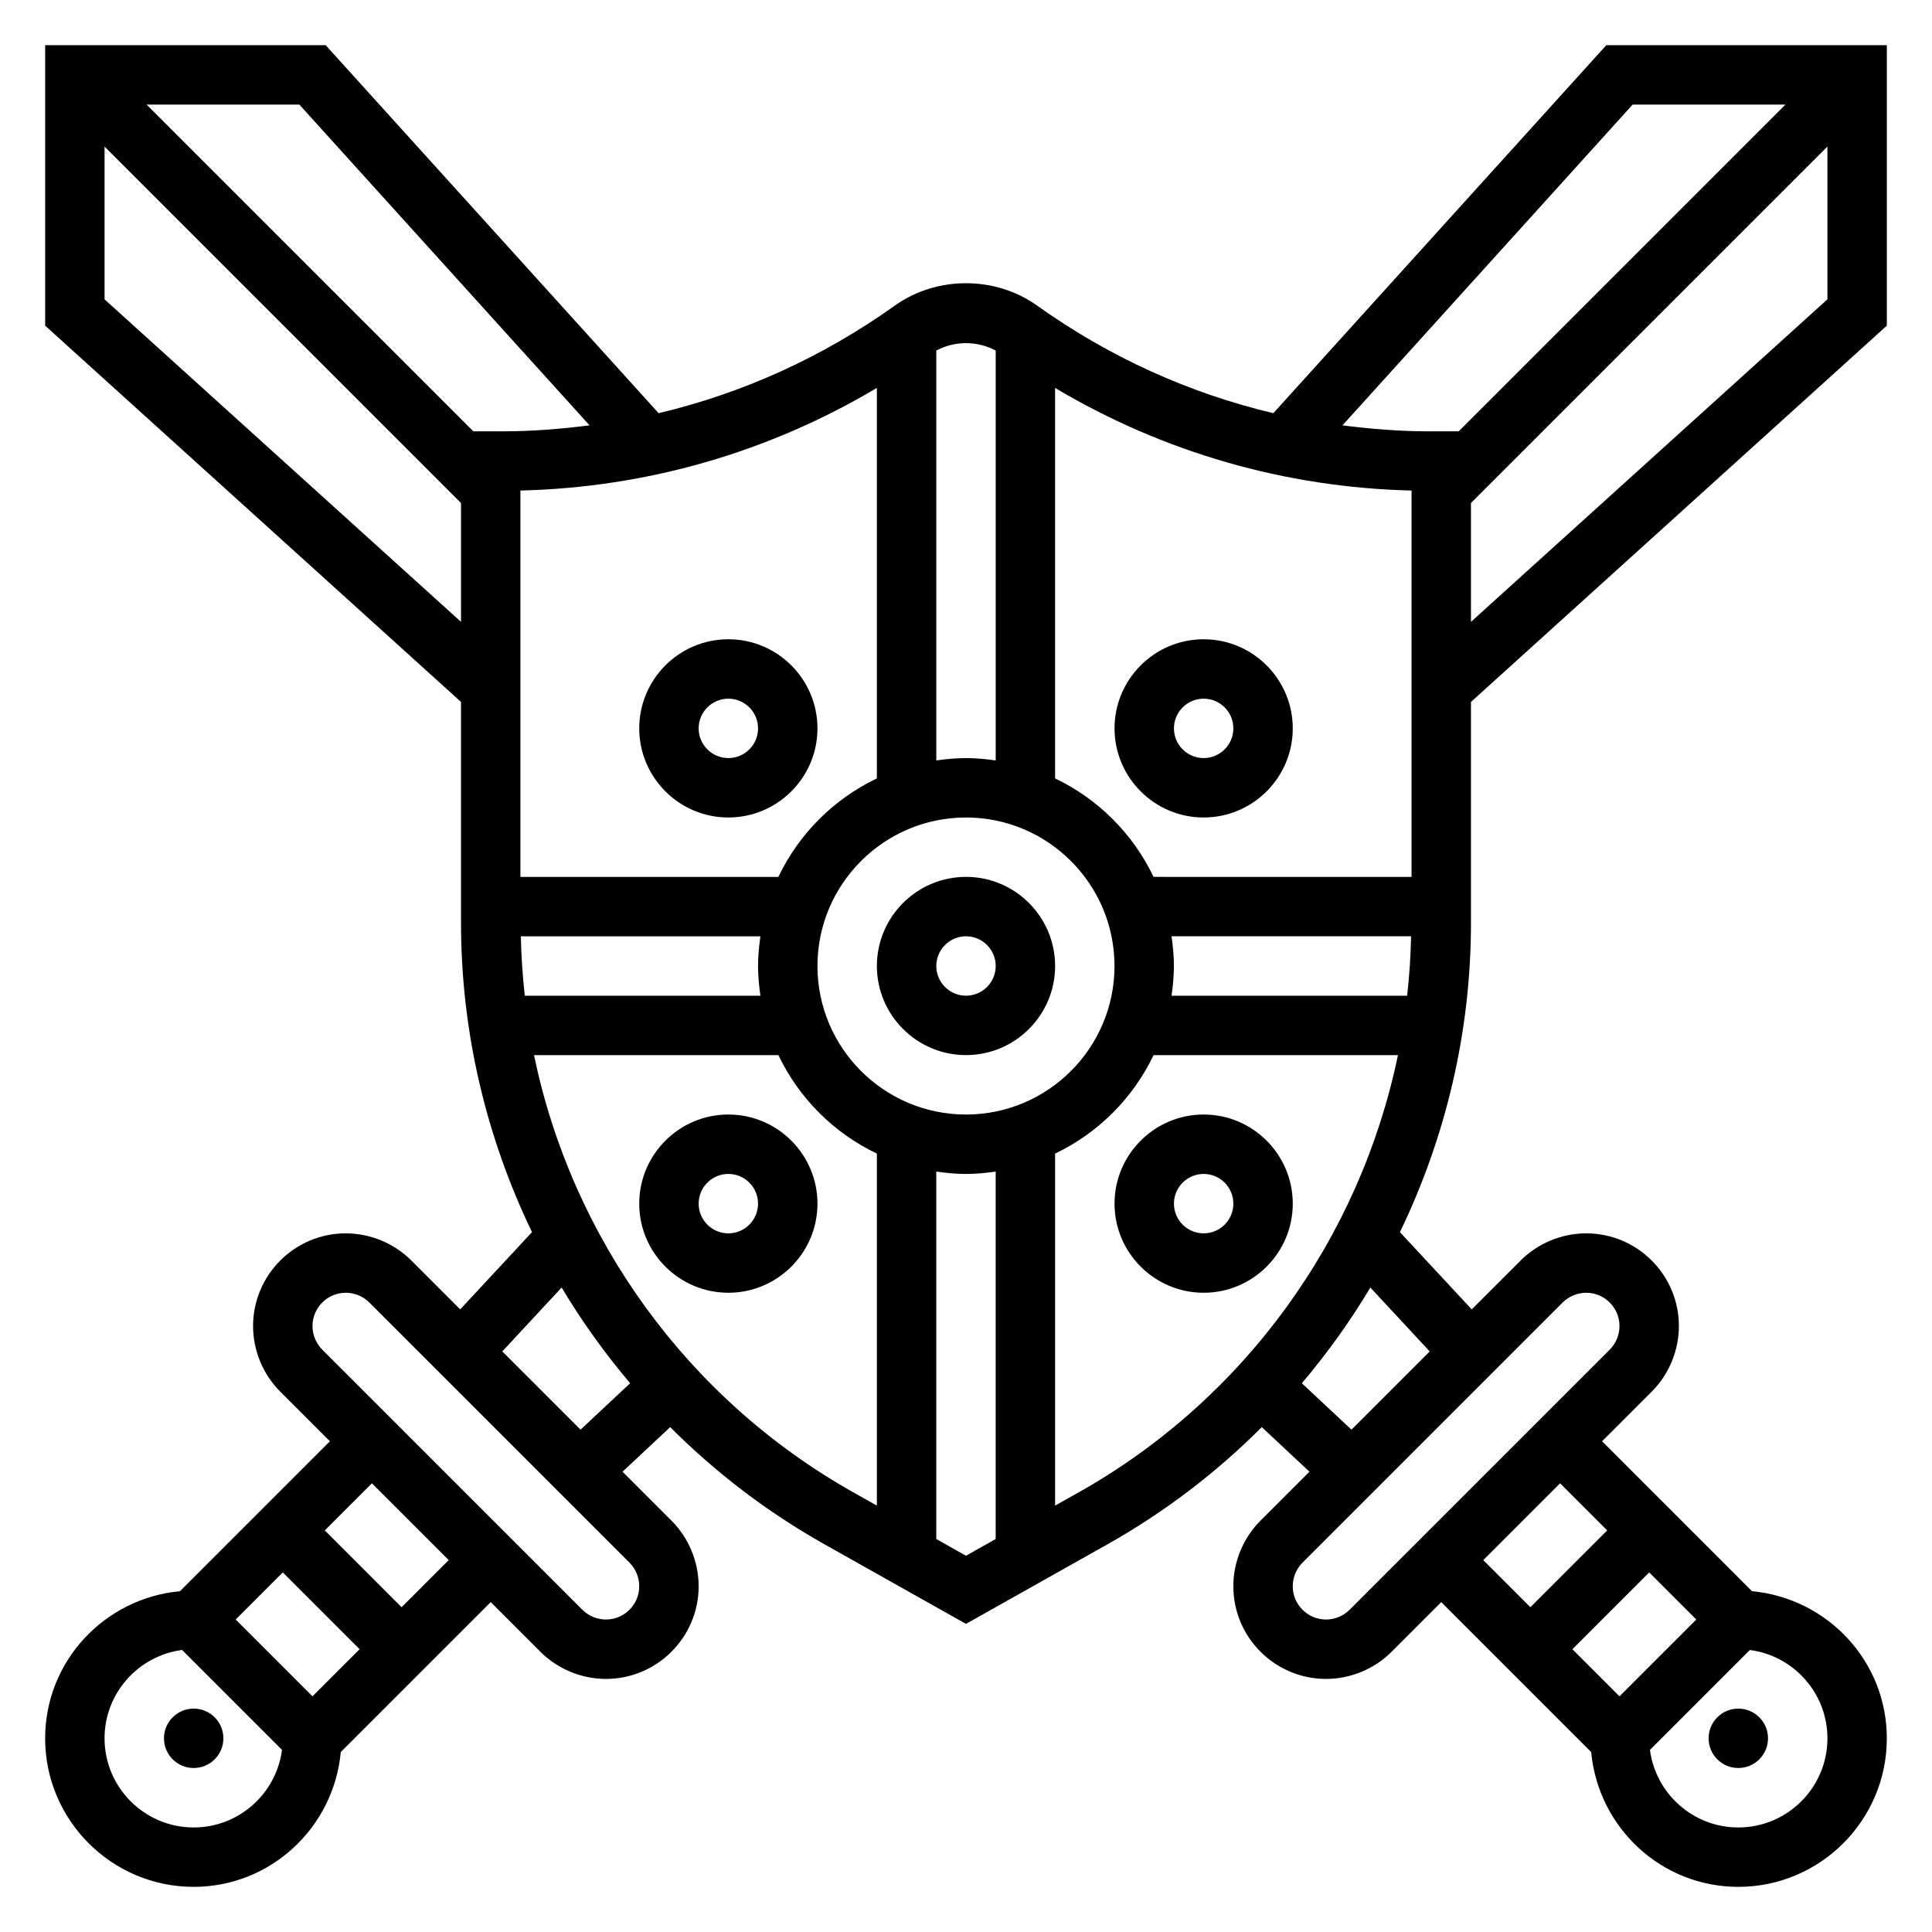 <?xml version="1.0" encoding="UTF-8"?>
<!-- Uploaded to: ICON Repo, www.svgrepo.com, Generator: ICON Repo Mixer Tools -->
<svg fill="#000000" width="800px" height="800px" version="1.1" viewBox="144 144 512 512" xmlns="http://www.w3.org/2000/svg">
 <g>
  <path d="m400 376.38c-13.02 0-23.617 10.598-23.617 23.617s10.598 23.617 23.617 23.617 23.617-10.598 23.617-23.617c-0.004-13.023-10.598-23.617-23.617-23.617zm0 31.488c-4.344 0-7.871-3.527-7.871-7.871s3.527-7.871 7.871-7.871 7.871 3.527 7.871 7.871-3.527 7.871-7.871 7.871z"/>
  <path d="m533.82 330.02 110.21-99.715v-74.336h-74.336l-88.246 97.527c-22.355-5.289-43.539-14.902-62.605-28.512-11.066-7.902-26.633-7.902-37.699 0-19.066 13.609-40.25 23.215-62.605 28.512l-88.238-97.527h-74.336v74.336l110.21 99.715v58.551c0 28.859 6.676 56.781 18.812 81.957l-19.027 20.469-12.957-12.957c-4.566-4.566-10.895-7.188-17.367-7.188-13.547 0-24.566 11.02-24.566 24.566 0 6.473 2.621 12.801 7.195 17.375l13.16 13.16-39.73 39.73c-19.977 1.859-35.73 18.531-35.73 38.992 0 21.703 17.656 39.359 39.359 39.359 20.461 0 37.133-15.75 38.988-35.73l39.734-39.73 13.16 13.16c4.574 4.574 10.902 7.195 17.375 7.195 13.547 0 24.566-11.02 24.566-24.566 0-6.473-2.621-12.801-7.195-17.375l-12.973-12.973 12.625-11.816c11.996 12.004 25.688 22.5 40.863 31.039l37.531 21.105 37.527-21.105c15.176-8.543 28.867-19.035 40.863-31.039l12.625 11.816-12.973 12.973c-4.574 4.574-7.195 10.902-7.195 17.375 0 13.547 11.02 24.566 24.566 24.566 6.473 0 12.801-2.621 17.375-7.195l13.16-13.16 39.73 39.73c1.859 19.98 18.531 35.73 38.992 35.73 21.703 0 39.359-17.656 39.359-39.359 0-20.461-15.75-37.133-35.73-38.988l-39.73-39.734 13.16-13.16c4.574-4.574 7.195-10.902 7.195-17.375 0-13.547-11.02-24.566-24.566-24.566-6.473 0-12.801 2.621-17.375 7.195l-12.957 12.957-19.027-20.469c12.148-25.184 18.824-53.098 18.824-81.953zm0-21.223v-31.488l94.465-94.465v40.484zm-79.352 83.332h63.488c-0.109 5.289-0.465 10.539-1.047 15.742l-62.441 0.004c0.371-2.582 0.629-5.195 0.629-7.871 0-2.68-0.258-5.293-0.629-7.875zm-4.762-15.742c-5.449-11.414-14.68-20.648-26.098-26.098v-103.48c28.652 17.035 60.914 26.387 94.465 27.191v102.39zm-49.711 62.977c-21.703 0-39.359-17.656-39.359-39.359s17.656-39.359 39.359-39.359 39.359 17.656 39.359 39.359-17.656 39.359-39.359 39.359zm-54.477-31.488h-62.441c-0.582-5.203-0.938-10.453-1.047-15.742h63.488c-0.371 2.578-0.629 5.191-0.629 7.871 0 2.676 0.258 5.289 0.629 7.871zm4.762-31.488h-68.367v-102.39c33.551-0.805 65.809-10.156 94.465-27.191v103.48c-11.414 5.449-20.648 14.684-26.098 26.098zm226.39-204.67h40.484l-86.594 86.594h-7.738c-7.769 0-15.453-0.613-23.051-1.59zm-168.8 65.18v108.63c-2.582-0.371-5.195-0.629-7.871-0.629s-5.289 0.262-7.871 0.629v-108.63c4.902-2.613 10.836-2.613 15.742 0zm-107.64 19.82c-7.602 0.977-15.277 1.59-23.055 1.59h-7.738l-86.594-86.594h40.484zm-128.52-33.383v-40.488l94.465 94.465v31.488zm47.23 337.37 20.359 20.355-12.488 12.484-20.355-20.355zm-23.617 67.59c-13.02 0-23.617-10.598-23.617-23.617 0-11.98 8.973-21.906 20.555-23.418l26.473 26.473c-1.5 11.586-11.426 20.562-23.41 20.562zm55.105-58.363-20.355-20.359 12.484-12.484 20.355 20.355zm62.977-5.566c0 4.863-3.961 8.824-8.824 8.824-2.32 0-4.598-0.938-6.242-2.582l-68.941-68.941c-1.648-1.648-2.586-3.922-2.586-6.246 0-4.863 3.961-8.824 8.824-8.824 2.32 0 4.598 0.938 6.242 2.582l68.941 68.941c1.648 1.648 2.586 3.922 2.586 6.246zm-15.562-41.488-20.734-20.734 15.734-16.934c5.32 8.934 11.414 17.398 18.152 25.363zm-12.32-99.258h64.762c5.449 11.414 14.68 20.648 26.098 26.098v93.285l-6.188-3.481c-44.074-24.789-74.629-67.418-84.672-115.9zm106.6 128.24v-97.379c2.582 0.371 5.195 0.629 7.871 0.629 2.676 0 5.289-0.262 7.871-0.629v97.375l-7.871 4.434zm37.676-12.336-6.188 3.477v-93.285c11.414-5.449 20.648-14.68 26.098-26.098h64.762c-10.043 48.488-40.594 91.117-84.672 115.91zm130.9 41.539 20.355-20.355 12.484 12.484-20.355 20.355zm67.59 23.617c0 13.02-10.598 23.617-23.617 23.617-11.98 0-21.906-8.973-23.418-20.555l26.473-26.473c11.586 1.5 20.562 11.43 20.562 23.41zm-58.363-55.105-20.359 20.359-12.484-12.488 20.355-20.355zm-11.809-60.395c1.645-1.645 3.918-2.582 6.242-2.582 4.863 0 8.824 3.961 8.824 8.824 0 2.32-0.938 4.598-2.582 6.242l-68.941 68.941c-1.648 1.648-3.922 2.586-6.246 2.586-4.863 0-8.824-3.961-8.824-8.824 0-2.32 0.938-4.598 2.582-6.242zm-35.227 12.965-20.734 20.734-13.152-12.305c6.738-7.965 12.832-16.43 18.152-25.363z"/>
  <path d="m462.98 313.41c-13.02 0-23.617 10.598-23.617 23.617 0 13.02 10.598 23.617 23.617 23.617 13.02 0 23.617-10.598 23.617-23.617-0.004-13.02-10.598-23.617-23.617-23.617zm0 31.488c-4.344 0-7.871-3.527-7.871-7.871s3.527-7.871 7.871-7.871 7.871 3.527 7.871 7.871-3.527 7.871-7.871 7.871z"/>
  <path d="m337.02 313.41c-13.02 0-23.617 10.598-23.617 23.617 0 13.02 10.598 23.617 23.617 23.617 13.02 0 23.617-10.598 23.617-23.617-0.004-13.02-10.598-23.617-23.617-23.617zm0 31.488c-4.344 0-7.871-3.527-7.871-7.871s3.527-7.871 7.871-7.871 7.871 3.527 7.871 7.871-3.527 7.871-7.871 7.871z"/>
  <path d="m337.02 439.36c-13.02 0-23.617 10.598-23.617 23.617 0 13.02 10.598 23.617 23.617 23.617 13.02 0 23.617-10.598 23.617-23.617-0.004-13.023-10.598-23.617-23.617-23.617zm0 31.488c-4.344 0-7.871-3.527-7.871-7.871s3.527-7.871 7.871-7.871 7.871 3.527 7.871 7.871-3.527 7.871-7.871 7.871z"/>
  <path d="m462.98 439.36c-13.02 0-23.617 10.598-23.617 23.617 0 13.02 10.598 23.617 23.617 23.617 13.02 0 23.617-10.598 23.617-23.617-0.004-13.023-10.598-23.617-23.617-23.617zm0 31.488c-4.344 0-7.871-3.527-7.871-7.871s3.527-7.871 7.871-7.871 7.871 3.527 7.871 7.871-3.527 7.871-7.871 7.871z"/>
  <path d="m203.2 604.67c0 4.348-3.527 7.871-7.875 7.871-4.348 0-7.871-3.523-7.871-7.871s3.523-7.871 7.871-7.871c4.348 0 7.875 3.523 7.875 7.871"/>
  <path d="m612.54 604.67c0 4.348-3.523 7.871-7.871 7.871s-7.871-3.523-7.871-7.871 3.523-7.871 7.871-7.871 7.871 3.523 7.871 7.871"/>
 </g>
</svg>